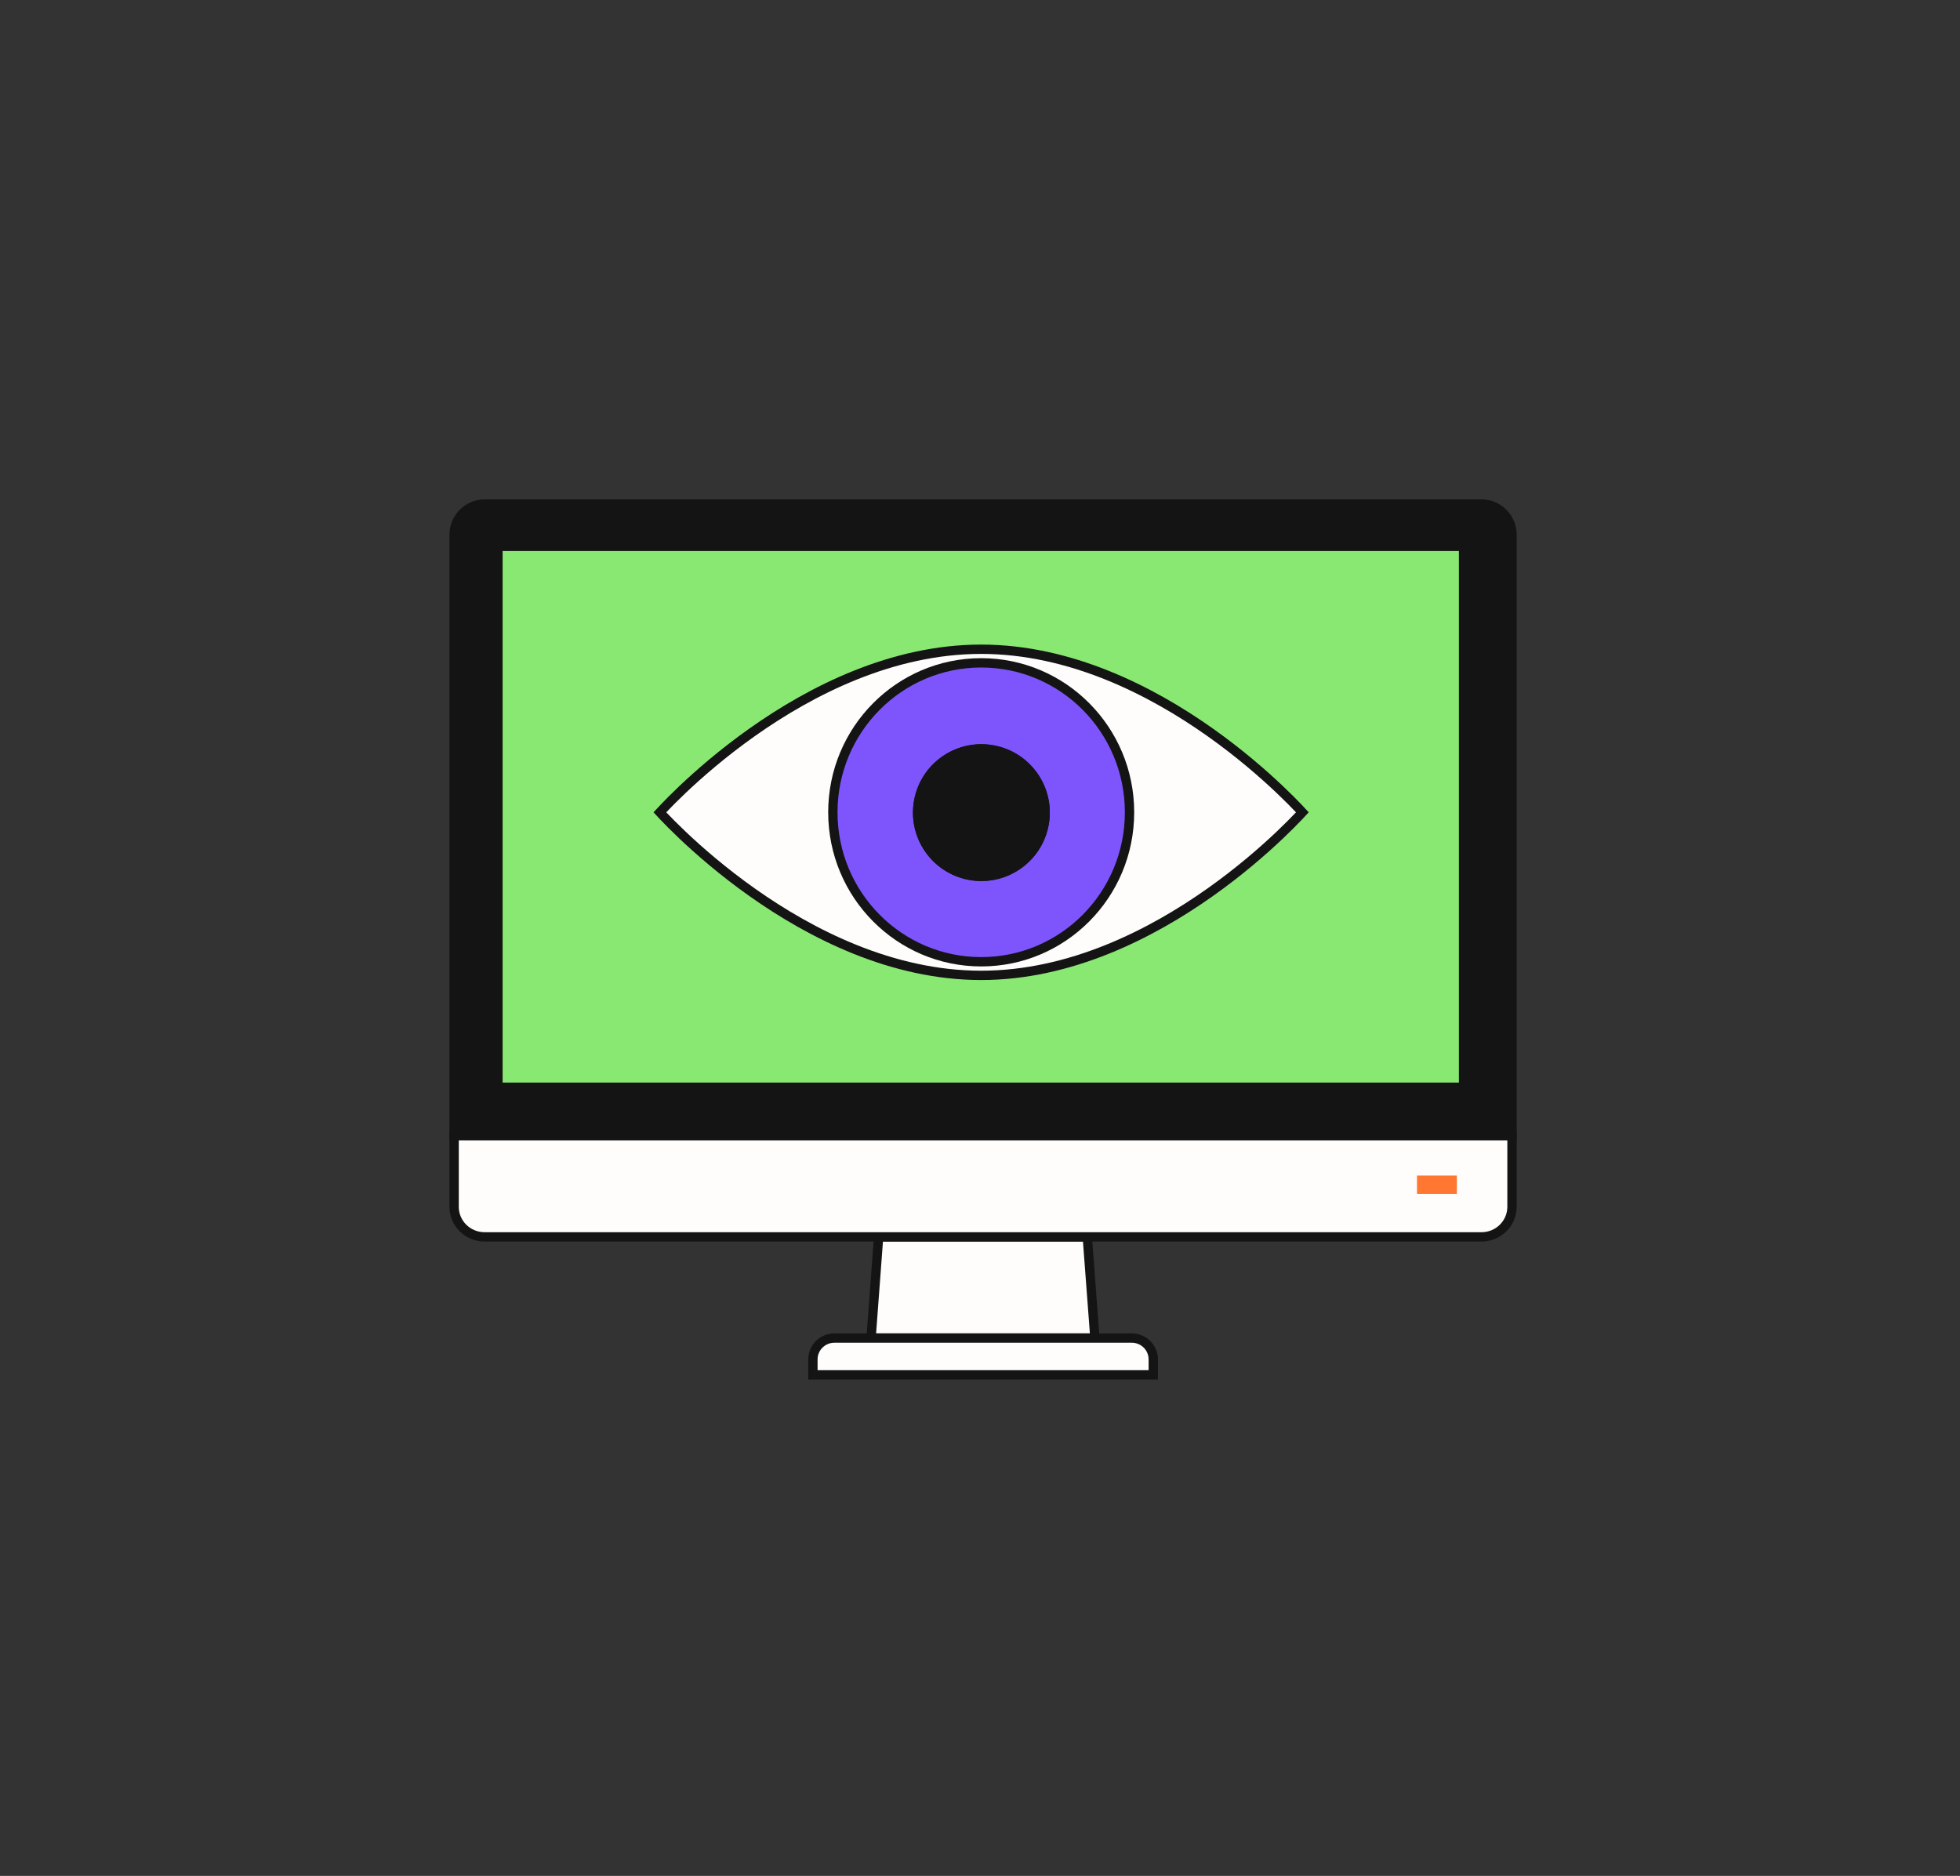 <svg width="210" height="201" viewBox="0 0 210 201" fill="none" xmlns="http://www.w3.org/2000/svg">
<rect x="0" y="0" width="210" height="201" fill="#333333" stroke="none"/>
<path d="M117.312 143.371H93.329L93.962 134.894L94.138 132.529H116.497L116.673 134.894L117.312 143.371Z" fill="#FEFDFB" stroke="#141414"/>
<path d="M123.565 145.655V147.313H87.098V145.655C87.098 144.393 88.13 143.371 89.404 143.371H121.259C122.533 143.371 123.565 144.393 123.565 145.655Z" fill="#FEFDFB" stroke="#141414"/>
<path d="M158.74 54.01H51.916C50.119 54.01 48.656 55.473 48.656 57.283V121.687H162V57.283C162 55.478 160.537 54.01 158.74 54.01ZM157.313 117.158H52.621V57.991H157.313V117.158Z" fill="#141414" stroke="#141414"/>
<path d="M162 121.688V129.313C162 131.086 160.537 132.529 158.74 132.529H51.916C50.119 132.529 48.656 131.092 48.656 129.313V121.688H162Z" fill="#FEFDFB" stroke="#141414"/>
<path d="M157.498 58.174H53.353V116.653H157.498V58.174Z" fill="#89E872" stroke="#141414"/>
<path d="M156.811 58.541V116.498H53.185V58.541H156.811ZM157.399 57.951H52.597V117.087H157.399V57.951Z" fill="#141414" stroke="#141414"/>
<path d="M156.092 125.957H151.821V127.928H156.092V125.957Z" fill="#FF7731"/>
<path d="M71.103 87.466C70.942 87.297 70.808 87.153 70.702 87.038C70.808 86.923 70.942 86.78 71.103 86.611C71.565 86.125 72.248 85.429 73.129 84.593C74.892 82.921 77.443 80.69 80.595 78.46C86.908 73.994 95.579 69.566 105.121 69.566C114.663 69.566 123.334 73.994 129.648 78.46C132.799 80.69 135.35 82.921 137.113 84.593C137.994 85.429 138.677 86.125 139.14 86.611C139.3 86.78 139.434 86.923 139.54 87.038C139.434 87.153 139.3 87.297 139.14 87.466C138.677 87.952 137.994 88.648 137.113 89.484C135.35 91.156 132.799 93.386 129.648 95.616C123.334 100.082 114.663 104.51 105.121 104.51C95.579 104.51 86.908 100.082 80.595 95.616C77.443 93.386 74.892 91.156 73.129 89.484C72.248 88.648 71.565 87.952 71.103 87.466Z" fill="#FEFDFB" stroke="#141414"/>
<path d="M121.021 87.038C121.021 95.886 113.902 103.053 105.128 103.053C96.354 103.053 89.235 95.886 89.235 87.038C89.235 78.19 96.354 71.023 105.128 71.023C113.902 71.023 121.021 78.19 121.021 87.038Z" fill="#7E55FC" stroke="#141414"/>
<path d="M106.717 80.424C110.388 81.291 112.662 84.969 111.795 88.64C110.929 92.311 107.25 94.585 103.579 93.719C99.908 92.852 97.635 89.174 98.501 85.502C99.367 81.831 103.046 79.558 106.717 80.424Z" fill="#141414" stroke="#141414"/>
<path d="M106.717 80.424C110.388 81.291 112.662 84.969 111.795 88.64C110.929 92.311 107.25 94.585 103.579 93.719C99.908 92.852 97.635 89.174 98.501 85.502C99.367 81.831 103.046 79.558 106.717 80.424Z" fill="#141414" stroke="#141414"/>
</svg>
